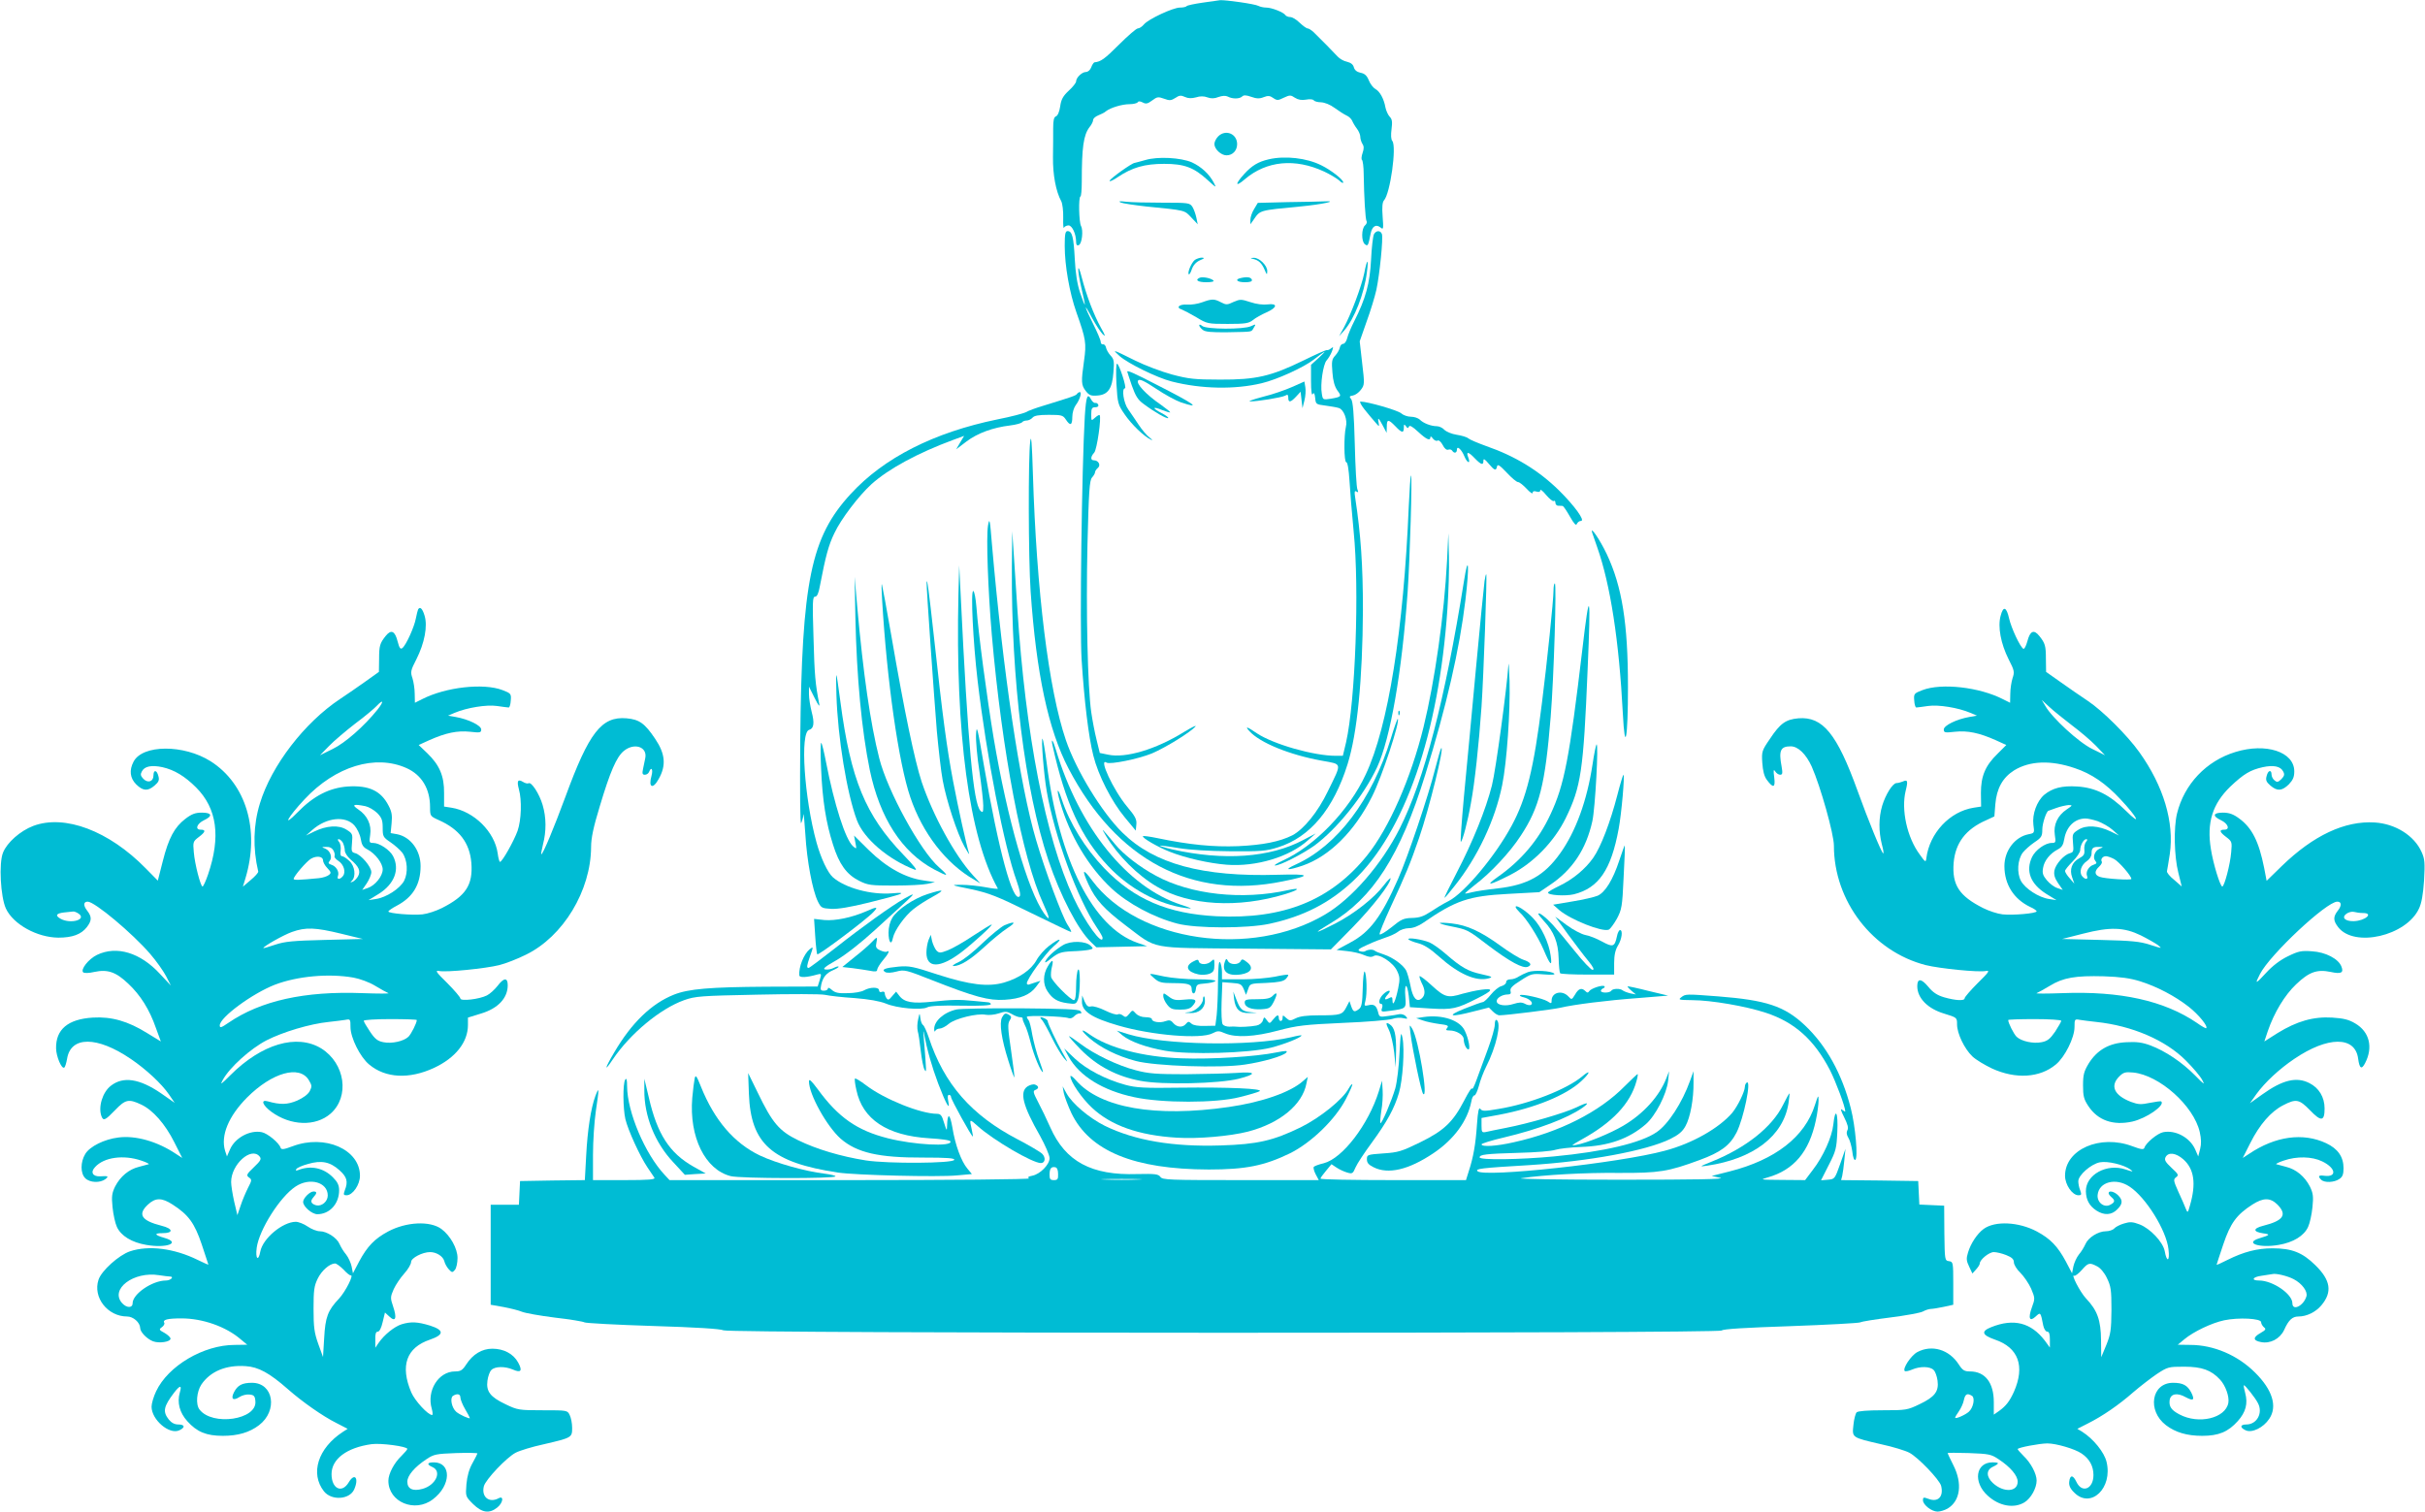 <?xml version="1.0" standalone="no"?>
<!DOCTYPE svg PUBLIC "-//W3C//DTD SVG 20010904//EN"
 "http://www.w3.org/TR/2001/REC-SVG-20010904/DTD/svg10.dtd">
<svg version="1.0" xmlns="http://www.w3.org/2000/svg"
 width="1280pt" height="798pt" viewBox="0 0 1280 798"
 preserveAspectRatio="xMidYMid meet">
<g transform="translate(0,798) scale(0.1,-0.1)"
fill="#00bcd4" stroke="none">
<path d="M6348 7966 c-42 -6 -80 -14 -84 -18 -4 -5 -20 -8 -36 -8 -36 0 -167
-61 -190 -89 -10 -12 -24 -21 -32 -21 -8 0 -53 -39 -100 -86 -76 -76 -96 -90
-129 -93 -4 -1 -12 -12 -17 -26 -5 -14 -17 -25 -28 -25 -21 0 -52 -30 -52 -50
0 -7 -17 -29 -39 -49 -30 -28 -40 -46 -45 -83 -4 -27 -13 -49 -22 -52 -11 -4
-15 -21 -15 -63 0 -32 0 -101 -1 -153 -1 -92 15 -180 44 -233 6 -12 11 -51 10
-87 -1 -36 1 -59 4 -52 3 6 14 12 24 12 19 0 40 -45 40 -86 0 -16 4 -22 14
-18 17 6 25 78 12 101 -11 20 -14 152 -3 156 4 1 7 36 7 77 0 182 9 247 41
289 11 13 19 30 19 38 0 7 12 18 27 24 15 6 34 15 41 22 23 18 84 37 124 37
20 0 40 5 43 10 4 7 13 6 27 -1 16 -9 26 -7 50 11 25 19 32 20 62 9 29 -11 38
-10 60 4 20 14 30 15 51 5 17 -8 35 -8 58 -2 21 7 42 7 60 0 19 -7 37 -7 59 2
20 7 37 8 49 2 24 -13 62 -13 76 1 8 8 21 7 47 -2 28 -10 44 -11 66 -2 23 9
33 8 50 -4 20 -14 26 -14 56 1 32 15 37 15 59 0 17 -11 36 -14 59 -10 20 4 37
2 41 -4 3 -5 21 -10 38 -10 19 -1 48 -12 72 -30 22 -16 50 -34 63 -40 12 -5
25 -18 29 -27 4 -10 15 -29 25 -42 10 -13 18 -32 18 -42 0 -11 5 -28 11 -38 9
-13 9 -26 1 -49 -6 -17 -7 -34 -3 -36 4 -3 9 -36 9 -73 2 -128 9 -240 15 -250
4 -6 0 -16 -8 -23 -19 -16 -20 -84 -1 -99 16 -13 18 -9 31 57 8 38 28 50 52
31 15 -13 16 -8 11 58 -4 50 -1 76 7 85 33 35 68 285 44 314 -7 8 -8 32 -4 62
5 38 3 53 -9 65 -9 9 -19 31 -23 49 -8 46 -30 86 -53 98 -11 6 -27 26 -35 46
-10 25 -22 36 -44 40 -19 4 -31 14 -35 29 -4 15 -16 24 -36 29 -17 3 -39 16
-50 28 -21 23 -88 91 -126 128 -12 11 -26 20 -32 20 -6 0 -25 14 -42 30 -17
17 -39 30 -50 30 -10 0 -22 5 -25 10 -9 15 -73 40 -101 40 -14 0 -32 4 -42 9
-17 10 -174 32 -202 30 -8 -1 -50 -7 -92 -13z"/>
<path d="M6430 7260 c-11 -11 -20 -29 -20 -40 0 -27 35 -60 64 -60 32 0 56 25
56 59 0 55 -61 80 -100 41z"/>
<path d="M6045 7135 c-27 -8 -53 -14 -56 -15 -15 -1 -127 -81 -132 -94 -3 -7
17 1 43 19 76 51 142 70 245 70 107 0 157 -19 231 -87 44 -40 46 -41 31 -13
-23 45 -66 85 -116 108 -58 25 -180 32 -246 12z"/>
<path d="M6697 7139 c-56 -13 -89 -33 -130 -78 -50 -55 -47 -71 4 -27 114 97
264 112 419 40 30 -14 65 -35 78 -46 12 -12 22 -17 22 -11 0 15 -64 65 -115
90 -77 39 -192 52 -278 32z"/>
<path d="M5915 6911 c12 -5 73 -14 135 -21 211 -21 201 -19 238 -58 l34 -36
-7 34 c-4 19 -13 45 -21 58 -14 21 -20 22 -158 22 -79 0 -165 2 -192 5 -34 4
-43 3 -29 -4z"/>
<path d="M6797 6913 l-158 -4 -19 -32 c-11 -17 -20 -43 -20 -57 l0 -24 17 24
c35 51 27 49 247 70 115 11 206 31 126 27 -19 -1 -106 -3 -193 -4z"/>
<path d="M5620 6682 c0 -104 25 -247 62 -352 50 -141 53 -162 40 -254 -16
-112 -15 -129 9 -160 18 -23 28 -27 62 -24 55 4 78 36 84 122 5 58 3 70 -15
89 -11 12 -22 31 -24 42 -2 11 -10 19 -16 17 -7 -1 -12 5 -12 13 0 9 -18 51
-40 95 -49 98 -52 119 -5 30 20 -36 45 -74 56 -85 16 -15 14 -7 -10 35 -37 67
-77 171 -101 265 -24 94 -25 42 -1 -60 11 -44 18 -81 17 -83 -2 -1 -13 27 -25
63 -15 45 -24 101 -28 178 -6 117 -14 147 -38 147 -12 0 -15 -16 -15 -78z"/>
<path d="M7252 6743 c-5 -10 -12 -70 -15 -133 -6 -125 -29 -208 -88 -324 -17
-33 -34 -74 -38 -91 -4 -16 -13 -30 -21 -30 -8 0 -16 -9 -18 -20 -2 -11 -13
-30 -24 -42 -18 -19 -20 -31 -15 -89 3 -45 12 -75 26 -95 24 -32 22 -34 -35
-44 -41 -6 -42 -6 -47 27 -9 48 7 154 25 175 9 10 22 31 28 47 9 25 9 27 -4
17 -7 -6 -18 -11 -22 -9 -5 1 -61 -24 -124 -55 -170 -83 -250 -102 -440 -101
-136 0 -167 4 -254 27 -55 15 -143 48 -195 74 -121 60 -123 61 -81 23 46 -40
199 -115 275 -134 157 -40 334 -43 475 -9 80 19 221 83 275 125 63 49 74 54
28 11 l-43 -39 0 -84 c0 -55 4 -80 9 -71 7 11 10 5 13 -20 3 -33 5 -34 53 -40
28 -4 60 -9 72 -13 26 -8 47 -63 37 -100 -11 -46 -10 -186 2 -186 7 0 13 -37
17 -97 3 -54 13 -174 22 -268 31 -305 9 -897 -40 -1114 l-17 -71 -37 0 c-117
0 -330 61 -417 119 -52 36 -65 39 -39 11 55 -61 211 -125 383 -156 109 -20
106 -7 31 -161 -53 -110 -127 -201 -188 -233 -66 -33 -154 -51 -286 -57 -131
-5 -256 7 -429 43 -38 8 -71 12 -73 10 -8 -8 79 -58 140 -82 85 -34 211 -62
302 -69 155 -12 332 41 430 130 l40 35 -65 -34 c-176 -94 -421 -111 -693 -50
-38 9 -67 18 -65 20 2 1 46 -4 98 -13 60 -10 162 -16 275 -17 161 -1 188 1
251 21 169 53 293 202 367 439 51 163 79 444 81 814 0 236 -11 398 -41 594 -5
31 -3 37 7 31 10 -6 11 -4 5 11 -5 10 -11 118 -14 240 -4 160 -10 225 -19 237
-11 13 -10 16 9 19 12 2 31 15 42 30 20 26 20 32 7 141 l-13 115 36 103 c21
57 44 133 52 169 17 79 37 274 29 295 -8 20 -31 19 -42 -2z"/>
<path d="M6307 6608 c-18 -14 -41 -68 -32 -76 3 -3 10 9 16 27 8 22 23 38 43
47 24 10 26 13 10 14 -11 0 -28 -6 -37 -12z"/>
<path d="M6615 6613 c29 -7 45 -22 60 -57 12 -28 13 -29 14 -8 1 30 -42 72
-71 71 -20 -1 -21 -2 -3 -6z"/>
<path d="M7201 6538 c-14 -68 -69 -216 -108 -288 l-25 -45 27 30 c54 62 106
194 120 308 10 76 1 73 -14 -5z"/>
<path d="M6333 6514 c-28 -12 -10 -24 34 -24 29 0 43 4 38 9 -13 13 -57 21
-72 15z"/>
<path d="M6553 6513 c-38 -7 -26 -23 18 -23 28 0 39 4 37 13 -5 13 -22 17 -55
10z"/>
<path d="M6345 6384 c-22 -8 -58 -14 -79 -12 -42 3 -61 -16 -28 -26 10 -4 45
-22 77 -41 56 -34 60 -35 165 -35 93 0 111 3 133 20 14 12 47 30 72 41 57 25
61 49 6 42 -23 -3 -59 1 -91 12 -49 16 -54 16 -89 1 -33 -16 -39 -16 -66 -2
-36 19 -48 19 -100 0z"/>
<path d="M6330 6263 c0 -6 8 -16 18 -24 13 -11 44 -14 132 -13 139 3 123 0
138 24 12 20 12 20 -15 8 -38 -18 -235 -17 -257 1 -9 8 -16 9 -16 4z"/>
<path d="M5893 5953 c6 -102 8 -109 43 -160 37 -54 101 -116 139 -134 11 -6 8
-1 -7 11 -15 11 -41 42 -58 68 -17 26 -42 62 -55 81 -24 33 -36 111 -17 111
11 0 -31 130 -42 130 -5 0 -6 -46 -3 -107z"/>
<path d="M5950 6018 c0 -2 11 -34 24 -73 20 -56 32 -76 63 -98 56 -42 123 -80
129 -74 3 3 -13 15 -36 27 -51 26 -47 37 5 15 21 -8 40 -14 42 -12 1 2 -21 20
-49 40 -78 53 -135 114 -120 129 8 8 31 -2 94 -44 46 -31 105 -63 131 -72 113
-38 75 -10 -132 95 -120 62 -151 75 -151 67z"/>
<path d="M6820 5937 c-36 -16 -105 -40 -155 -52 -49 -13 -80 -24 -67 -24 36
-1 165 20 185 30 13 8 17 6 17 -11 0 -27 12 -25 41 6 l24 26 5 -44 5 -43 10
40 c6 22 8 54 5 71 l-5 30 -65 -29z"/>
<path d="M5685 5901 c-5 -9 -22 -15 -175 -62 -41 -12 -84 -28 -95 -35 -11 -6
-78 -24 -150 -38 -336 -69 -600 -203 -775 -394 -210 -228 -258 -460 -266
-1297 -2 -288 -1 -453 5 -440 5 11 11 31 12 45 1 14 5 -33 10 -105 8 -138 37
-294 66 -354 17 -34 21 -36 70 -39 35 -2 101 9 198 33 182 45 213 57 124 49
-111 -9 -248 28 -313 85 -27 24 -63 100 -86 183 -65 235 -88 582 -39 595 25 7
29 36 13 96 -7 28 -14 70 -14 92 l0 40 30 -60 c20 -40 28 -50 24 -30 -20 101
-25 152 -30 348 -6 190 -5 217 8 217 11 0 19 18 26 58 30 156 45 213 76 277
35 75 129 198 196 259 90 81 245 165 432 234 l57 21 -21 -35 -21 -36 54 41
c58 44 139 74 231 85 32 4 60 12 63 17 4 5 14 9 24 9 10 0 24 7 31 15 9 11 33
15 86 15 67 0 75 -2 90 -25 23 -35 34 -31 34 14 0 22 8 48 18 62 21 27 34 69
22 69 -5 0 -11 -4 -15 -9z"/>
<path d="M5726 5783 c-16 -276 -27 -1116 -17 -1284 14 -219 37 -410 62 -508
26 -104 96 -242 166 -326 l58 -70 3 32 c3 27 -6 44 -49 95 -72 86 -153 260
-108 232 19 -11 166 19 238 48 73 31 206 113 231 143 7 9 -20 -5 -60 -29 -148
-92 -309 -140 -401 -120 l-44 9 -17 70 c-10 39 -22 104 -28 145 -19 131 -28
534 -20 883 7 287 11 341 24 356 9 10 16 22 16 28 0 6 7 16 15 23 17 14 3 40
-21 40 -19 0 -18 19 2 41 14 16 39 187 28 198 -2 2 -13 -4 -24 -14 -20 -18
-20 -18 -20 18 0 31 4 37 21 37 12 0 19 5 16 13 -2 6 -9 11 -15 10 -6 -2 -16
6 -22 17 -20 38 -27 20 -34 -87z"/>
<path d="M7202 5819 c18 -22 43 -53 56 -67 22 -26 23 -26 19 -4 -7 32 0 27 22
-15 l20 -38 1 33 c0 40 8 40 45 2 34 -36 45 -38 45 -7 0 18 2 19 11 7 8 -12
12 -12 16 -2 3 9 19 0 49 -28 44 -41 64 -49 64 -28 0 6 6 4 13 -7 8 -10 19
-15 25 -11 6 4 18 -6 27 -23 9 -19 21 -28 29 -25 8 3 17 1 21 -5 10 -16 25
-13 25 5 0 24 25 1 40 -36 15 -36 34 -41 20 -5 -13 33 0 32 35 -5 33 -34 45
-38 45 -12 0 13 7 9 28 -16 31 -37 39 -39 44 -14 3 13 14 6 51 -33 25 -27 52
-50 60 -50 7 0 27 -16 45 -35 17 -19 32 -29 32 -22 0 9 7 11 20 7 13 -4 20 -2
20 7 0 7 14 -4 31 -25 17 -20 35 -35 40 -32 5 4 9 -1 9 -9 0 -9 7 -16 15 -16
8 0 18 0 23 -1 4 0 21 -25 38 -55 22 -39 33 -51 37 -40 4 9 13 16 22 16 24 0
-35 81 -116 161 -107 105 -231 181 -384 234 -44 16 -87 34 -95 41 -8 7 -36 15
-62 19 -26 4 -54 16 -64 26 -9 10 -27 19 -40 19 -30 0 -72 16 -90 35 -9 8 -29
15 -47 15 -17 0 -40 8 -51 18 -18 16 -177 62 -215 62 -6 0 3 -18 21 -41z"/>
<path d="M5438 5650 c-11 -82 -10 -616 2 -792 30 -434 93 -730 200 -935 253
-484 650 -694 1130 -596 156 31 150 40 -25 35 -398 -12 -653 57 -821 223 -108
106 -244 329 -298 488 -91 267 -155 787 -174 1407 -5 164 -9 210 -14 170z"/>
<path d="M7436 5308 c-27 -652 -109 -1166 -227 -1416 -89 -192 -270 -379 -440
-456 -30 -14 -47 -25 -39 -25 25 -1 139 57 205 103 120 87 263 264 334 416 70
151 131 502 161 925 12 176 25 615 18 615 -3 0 -8 -73 -12 -162z"/>
<path d="M5215 5205 c-10 -61 0 -339 20 -575 54 -620 161 -1181 271 -1419 37
-80 39 -100 5 -53 -86 121 -194 498 -266 925 -36 217 -81 554 -91 692 -4 47
-11 85 -17 85 -14 0 -1 -267 23 -472 47 -400 140 -877 207 -1061 16 -46 21
-73 15 -79 -36 -36 -111 242 -189 694 -33 196 -38 216 -41 162 -2 -34 6 -123
18 -198 11 -76 20 -157 20 -179 0 -36 -2 -39 -15 -27 -37 38 -66 348 -104
1135 l-8 160 -4 -150 c-17 -739 56 -1283 208 -1556 2 -3 -27 0 -64 7 -37 7
-95 13 -128 13 -59 0 -59 -1 50 -23 96 -21 136 -36 316 -125 113 -55 208 -101
212 -101 4 0 -4 17 -18 38 -28 43 -120 289 -166 447 -86 289 -175 892 -233
1560 -11 135 -13 145 -21 100z"/>
<path d="M8405 5165 c4 -11 16 -45 26 -75 69 -196 115 -492 135 -878 11 -216
27 -134 27 142 0 335 -31 529 -112 701 -36 76 -92 158 -76 110z"/>
<path d="M5341 4989 c-4 -596 68 -1178 193 -1551 63 -187 156 -366 224 -431
l29 -28 134 3 134 3 -52 18 c-234 82 -412 434 -478 947 -9 69 -19 127 -22 130
-9 8 7 -193 22 -277 41 -238 163 -569 264 -719 17 -25 31 -49 31 -55 0 -46
-94 84 -154 213 -147 316 -253 860 -296 1523 -6 94 -15 224 -19 290 l-8 120
-2 -186z"/>
<path d="M7638 5020 c-15 -286 -64 -632 -124 -878 -66 -269 -182 -534 -298
-678 -191 -237 -440 -338 -795 -321 -256 13 -434 89 -592 253 -102 107 -183
238 -224 362 -23 71 -31 60 -9 -14 51 -176 149 -340 271 -454 86 -80 224 -154
348 -186 100 -26 367 -26 485 -1 180 39 317 109 442 226 272 255 453 778 498
1436 6 88 10 214 8 280 l-3 120 -7 -145z"/>
<path d="M7727 4910 c-100 -624 -209 -1047 -340 -1306 -95 -188 -251 -368
-393 -452 -390 -231 -985 -145 -1228 178 -51 69 -58 62 -20 -20 37 -80 83
-130 195 -215 173 -130 114 -118 634 -123 l450 -4 117 119 c103 106 198 228
198 256 0 5 -16 -11 -36 -37 -52 -68 -155 -149 -255 -201 -111 -57 -125 -58
-29 -1 227 134 371 359 503 786 112 362 181 662 212 922 22 185 16 252 -8 98z"/>
<path d="M7836 4913 c-3 -21 -24 -231 -46 -468 -22 -236 -50 -539 -63 -672
-12 -133 -20 -240 -16 -237 9 5 36 106 53 204 20 106 42 308 56 510 11 163 30
693 25 698 -2 2 -6 -14 -9 -35z"/>
<path d="M4515 4720 c7 -317 33 -594 76 -805 53 -253 169 -434 340 -525 76
-40 81 -38 26 11 -99 86 -273 405 -316 576 -47 184 -85 451 -116 798 l-14 160
4 -215z"/>
<path d="M4891 4905 c-2 -20 40 -614 54 -785 9 -96 22 -213 31 -260 20 -108
76 -279 115 -350 17 -30 27 -46 24 -35 -15 48 -56 233 -84 380 -33 175 -55
336 -101 760 -28 254 -37 320 -39 290z"/>
<path d="M4656 4815 c25 -427 87 -862 149 -1044 64 -189 188 -350 337 -435
l33 -20 -41 45 c-95 105 -209 313 -269 491 -37 113 -91 370 -160 771 -25 144
-48 267 -50 272 -3 6 -2 -30 1 -80z"/>
<path d="M8200 4862 c0 -49 -34 -379 -61 -592 -43 -348 -82 -505 -160 -649
-86 -160 -250 -356 -333 -398 -28 -14 -71 -40 -96 -57 -35 -23 -57 -31 -96
-32 -45 -1 -58 -7 -109 -49 -33 -26 -61 -43 -63 -37 -2 6 24 69 57 141 82 177
103 227 151 366 54 156 137 494 117 475 -3 -3 -17 -52 -32 -110 -36 -143 -144
-464 -195 -579 -88 -200 -149 -282 -253 -337 l-72 -39 55 -6 c30 -3 71 -12 90
-21 25 -11 40 -12 51 -5 25 16 102 -33 123 -78 15 -31 16 -44 6 -93 -14 -67
-29 -100 -30 -64 0 20 -3 21 -20 12 -24 -13 -26 -3 -3 22 22 25 -2 23 -27 -2
-21 -21 -27 -50 -9 -50 6 0 8 -9 4 -21 -7 -21 -5 -22 44 -15 83 11 84 12 79
73 -6 74 9 78 18 5 l6 -59 108 -7 c117 -7 138 -2 247 53 84 42 90 55 22 46
-30 -4 -74 -14 -99 -21 -78 -24 -94 -19 -161 42 -33 31 -63 53 -66 51 -2 -3 3
-19 11 -36 20 -38 20 -65 0 -82 -26 -22 -47 2 -59 67 -6 32 -17 69 -23 81 -17
30 -69 68 -117 84 -22 7 -45 16 -50 21 -11 7 -34 6 -50 -4 -5 -3 -18 -3 -28 1
-14 5 -5 13 40 33 32 15 76 32 98 39 22 7 51 20 64 30 13 11 39 19 58 19 22 0
50 11 76 29 171 118 240 141 447 152 l165 9 53 36 c121 80 194 190 227 339 15
67 34 416 22 405 -3 -3 -13 -50 -21 -105 -29 -191 -88 -354 -171 -470 -84
-118 -172 -167 -330 -185 -55 -6 -115 -15 -134 -20 -19 -5 -36 -8 -38 -7 -1 2
21 21 49 43 86 65 188 174 245 262 99 150 129 270 158 627 17 209 32 705 22
705 -4 0 -7 -17 -7 -38z"/>
<path d="M8352 4550 c-68 -573 -95 -714 -168 -869 -63 -136 -155 -244 -279
-331 -71 -50 -43 -45 70 13 119 62 227 172 289 297 81 166 94 249 116 785 18
413 11 440 -28 105z"/>
<path d="M2207 4763 c-2 -5 -8 -26 -12 -48 -8 -44 -51 -140 -71 -156 -10 -8
-16 -1 -25 34 -14 56 -34 66 -63 30 -31 -39 -35 -51 -35 -124 l-1 -66 -77 -55
c-43 -30 -100 -70 -128 -88 -188 -125 -362 -351 -423 -551 -35 -113 -38 -236
-9 -360 1 -6 -17 -26 -40 -45 l-41 -35 14 46 c76 253 3 497 -184 616 -142 90
-360 89 -407 -2 -24 -45 -19 -87 14 -120 36 -35 61 -37 97 -6 22 19 26 29 20
50 -8 33 -26 35 -26 3 0 -32 -29 -42 -53 -18 -15 16 -17 24 -8 40 14 27 51 34
108 22 63 -14 119 -48 178 -107 111 -111 131 -261 63 -460 -12 -35 -25 -63
-29 -63 -10 0 -41 118 -46 181 -5 54 -4 57 26 80 36 27 39 39 10 39 -31 0 -20
32 18 50 47 22 42 40 -11 40 -35 0 -54 -7 -88 -33 -57 -44 -88 -101 -119 -224
l-26 -102 -64 65 c-194 198 -427 286 -593 224 -69 -26 -139 -88 -160 -141 -23
-56 -13 -234 15 -295 39 -84 165 -153 277 -154 74 0 120 17 150 55 27 35 28
55 1 89 -20 26 -19 46 4 46 37 0 237 -168 329 -275 33 -38 71 -92 85 -119 l25
-49 -57 61 c-104 113 -229 151 -333 101 -45 -22 -88 -77 -73 -92 5 -5 30 -5
59 2 70 15 114 0 179 -62 64 -60 112 -136 146 -234 l26 -71 -72 44 c-101 63
-188 88 -287 82 -131 -8 -196 -62 -194 -163 1 -43 29 -109 43 -101 5 3 11 24
15 46 19 121 158 121 336 0 80 -54 163 -131 202 -188 l30 -44 -73 51 c-113 77
-199 90 -264 39 -44 -34 -68 -113 -49 -162 10 -25 20 -20 72 34 54 56 71 60
137 29 62 -29 127 -103 175 -199 l42 -83 -34 22 c-97 65 -212 98 -303 86 -74
-9 -151 -47 -175 -87 -26 -43 -26 -102 0 -128 24 -24 78 -26 106 -5 20 15 15
18 -27 15 -40 -2 -53 22 -27 49 47 52 150 66 244 34 27 -9 44 -18 39 -19 -6
-2 -29 -8 -52 -14 -53 -13 -98 -51 -125 -103 -17 -35 -20 -52 -14 -110 4 -39
14 -85 23 -104 22 -48 79 -82 155 -95 108 -19 186 11 96 37 -53 15 -57 25 -10
25 59 0 56 24 -5 39 -107 27 -128 60 -72 112 40 37 73 37 130 0 84 -54 116
-98 154 -211 19 -57 35 -105 35 -106 0 -2 -26 10 -57 25 -124 61 -259 78 -357
45 -59 -20 -151 -103 -166 -150 -31 -93 48 -194 151 -194 32 0 68 -31 69 -61
0 -21 36 -58 68 -70 32 -12 92 -3 92 14 0 7 -14 20 -31 30 -30 16 -31 19 -14
31 10 7 15 18 12 23 -10 16 17 23 91 23 111 0 234 -43 312 -110 l35 -29 -66
-1 c-165 0 -352 -111 -415 -245 -13 -27 -24 -64 -24 -81 0 -69 93 -149 146
-125 33 15 30 31 -5 31 -20 0 -36 9 -50 26 -33 42 -28 68 28 142 32 41 42 41
30 0 -15 -52 -1 -106 40 -151 50 -56 100 -77 187 -77 80 0 141 18 191 56 101
77 77 224 -37 224 -52 0 -76 -13 -95 -50 -18 -35 -5 -47 29 -25 14 9 37 15 53
13 23 -2 29 -8 31 -35 10 -98 -227 -133 -295 -44 -21 27 -15 94 10 132 47 69
129 104 233 97 68 -4 126 -36 224 -122 75 -66 183 -142 255 -178 l60 -31 -25
-16 c-132 -86 -174 -220 -100 -314 40 -50 134 -44 159 9 27 60 4 92 -28 39
-36 -61 -91 -35 -91 43 0 80 81 140 211 158 48 7 189 -12 189 -25 0 -4 -14
-20 -31 -37 -38 -36 -69 -94 -69 -131 0 -113 140 -171 235 -98 97 73 99 195 5
195 -36 0 -39 -11 -7 -25 51 -23 17 -96 -53 -115 -51 -14 -80 0 -80 38 0 32
38 77 100 118 40 27 52 29 157 33 62 2 113 1 113 -2 0 -2 -12 -26 -26 -51 -18
-32 -28 -68 -32 -111 -5 -65 -5 -65 35 -105 47 -46 85 -52 127 -19 32 25 37
66 7 49 -50 -26 -91 8 -77 64 9 35 121 153 168 177 21 11 86 31 146 44 151 35
152 36 152 87 0 24 -6 54 -13 68 -12 25 -14 25 -142 25 -125 0 -133 1 -197 32
-80 38 -103 67 -95 125 3 22 12 48 21 56 19 19 71 20 113 2 43 -19 52 -7 28
37 -25 46 -76 73 -136 73 -55 0 -103 -29 -138 -83 -20 -31 -30 -37 -59 -37
-88 0 -151 -102 -123 -197 5 -18 6 -33 2 -33 -22 0 -91 75 -110 119 -60 141
-26 237 99 279 75 26 75 50 0 74 -66 20 -100 22 -150 7 -38 -12 -92 -55 -122
-99 l-17 -25 0 43 c-1 30 3 42 13 42 9 0 19 20 26 51 l12 50 24 -22 c32 -30
40 -8 19 54 -15 44 -15 50 3 91 11 24 36 61 56 83 20 22 36 50 36 61 0 21 60
52 100 52 34 0 68 -22 75 -47 3 -14 14 -33 24 -44 17 -18 19 -18 32 -3 8 9 14
38 14 63 0 50 -38 118 -85 153 -60 44 -185 38 -281 -13 -71 -38 -110 -78 -153
-158 l-33 -63 -7 36 c-4 19 -17 48 -29 63 -13 15 -28 40 -35 56 -14 33 -67 67
-104 67 -15 0 -44 11 -64 25 -20 14 -49 25 -63 25 -70 -1 -174 -88 -187 -157
-10 -55 -27 -39 -19 20 13 95 123 269 205 323 75 50 170 23 170 -47 0 -32 -32
-59 -61 -52 -28 8 -33 22 -15 42 20 22 20 31 1 31 -20 0 -55 -36 -55 -55 0
-25 47 -65 75 -65 65 0 115 55 115 126 0 27 -8 44 -33 69 -50 50 -117 64 -183
38 -12 -4 -15 -3 -10 5 4 7 31 19 61 27 71 21 117 12 167 -33 40 -36 46 -60
28 -106 -8 -22 -7 -26 9 -26 33 0 71 56 71 103 0 139 -185 220 -355 156 -48
-18 -60 -19 -64 -8 -8 26 -69 76 -99 82 -63 13 -142 -30 -168 -91 l-16 -37
-10 30 c-24 80 18 182 116 281 132 132 277 173 326 92 17 -28 17 -34 5 -58 -9
-17 -33 -35 -66 -50 -52 -22 -89 -23 -156 -4 -39 11 -27 -21 19 -55 102 -75
234 -79 313 -10 102 90 77 265 -49 344 -129 79 -315 24 -480 -141 -50 -50 -56
-54 -40 -25 36 66 146 165 231 209 86 44 229 87 328 97 33 3 72 9 88 11 26 5
27 4 27 -38 0 -56 51 -159 99 -198 86 -72 211 -78 341 -18 114 53 180 136 180
227 l0 39 68 21 c91 27 142 82 142 150 0 42 -21 40 -54 -4 -15 -19 -40 -42
-56 -50 -39 -20 -140 -32 -140 -16 0 6 -31 43 -69 81 -60 59 -66 68 -43 64 38
-8 245 13 317 31 33 8 97 33 141 55 197 96 343 338 344 569 0 46 12 104 46
215 55 184 88 259 126 291 55 46 126 23 114 -37 -3 -15 -9 -41 -12 -58 -5 -24
-3 -30 10 -30 9 0 19 7 22 15 12 30 22 14 13 -20 -18 -63 7 -74 38 -17 40 71
35 132 -19 212 -55 82 -84 102 -151 108 -132 11 -198 -75 -322 -413 -61 -165
-119 -305 -128 -305 -2 0 2 23 9 52 18 69 18 142 -2 209 -17 58 -59 123 -74
114 -5 -3 -18 0 -29 7 -28 17 -34 6 -22 -39 16 -57 13 -161 -7 -219 -19 -53
-81 -164 -93 -164 -3 0 -9 20 -12 45 -16 114 -125 222 -244 241 l-39 6 0 71
c1 90 -24 148 -88 210 l-46 44 57 26 c86 38 146 51 214 44 53 -6 59 -5 59 12
0 21 -67 54 -135 66 l-40 7 35 15 c64 27 168 44 223 36 29 -4 56 -8 62 -8 5 0
10 17 11 37 3 35 1 38 -44 55 -100 38 -299 16 -424 -48 l-38 -19 -1 47 c0 27
-6 64 -12 83 -11 32 -10 40 21 100 43 85 60 175 43 230 -11 37 -24 50 -34 33z
m-215 -530 c-70 -87 -170 -175 -236 -207 l-67 -33 48 49 c26 27 89 80 138 118
50 37 101 80 114 94 36 38 38 23 3 -21z m154 -308 c80 -36 124 -109 124 -206
0 -47 1 -48 45 -68 109 -48 164 -120 173 -226 9 -117 -29 -175 -156 -239 -30
-15 -75 -30 -102 -33 -53 -6 -180 5 -180 15 0 4 20 18 45 31 85 45 125 112
125 209 0 83 -53 154 -124 168 l-34 6 5 52 c4 41 1 61 -16 93 -40 78 -103 108
-215 101 -97 -7 -180 -49 -265 -136 -85 -87 -53 -27 37 69 163 174 373 238
538 164z m-217 -201 c18 -4 45 -20 62 -36 24 -25 29 -38 29 -78 0 -46 2 -50
42 -77 22 -15 50 -40 61 -54 28 -38 32 -106 10 -149 -22 -41 -94 -88 -149 -96
l-39 -6 54 33 c83 52 112 129 76 199 -17 33 -72 70 -105 70 -21 0 -22 3 -16
43 8 53 -15 102 -63 134 -37 25 -26 30 38 17z m-58 -102 c14 -16 29 -47 33
-70 5 -32 13 -45 35 -56 42 -22 81 -73 81 -106 0 -35 -40 -85 -79 -98 l-29
-10 24 35 c13 20 24 46 24 59 0 28 -54 92 -85 100 -20 5 -21 10 -17 54 4 47 3
50 -29 70 -41 26 -105 22 -171 -10 l-43 -21 34 30 c75 66 175 76 222 23z m-61
-91 c5 -11 10 -29 10 -41 0 -12 14 -33 30 -47 44 -37 55 -61 40 -89 -7 -12
-20 -26 -29 -29 -13 -5 -14 -4 -3 6 22 23 15 78 -14 104 -15 14 -32 25 -39 25
-7 0 -10 11 -7 30 2 17 -1 37 -8 45 -8 10 -9 15 -2 15 6 0 16 -9 22 -19z m-50
-41 c6 -11 9 -24 6 -29 -3 -5 5 -16 19 -25 30 -19 42 -60 25 -81 -16 -20 -34
-19 -26 1 8 21 -9 51 -35 59 -16 5 -18 10 -9 20 16 19 3 54 -23 65 -21 8 -20
9 5 9 18 1 31 -6 38 -19z m-55 -52 c0 -9 10 -28 23 -41 20 -21 21 -26 8 -36
-8 -7 -32 -15 -53 -17 -103 -10 -133 -11 -133 -4 0 14 68 93 92 107 30 17 63
12 63 -9z m-1289 -282 c42 -31 -42 -55 -95 -27 -31 17 -26 29 17 34 20 2 42 4
48 5 5 1 19 -4 30 -12z m1384 -105 l115 -28 -200 -5 c-166 -4 -211 -8 -262
-25 -35 -12 -63 -20 -63 -18 0 9 106 69 151 85 73 26 123 24 259 -9z m66 -232
c33 -6 83 -24 114 -43 30 -18 62 -36 70 -39 8 -3 -52 -3 -135 0 -308 12 -539
-40 -710 -157 -38 -26 -45 -28 -45 -13 0 42 173 169 292 215 119 45 284 60
414 37z m334 -224 c0 -15 -29 -73 -44 -88 -25 -24 -88 -38 -132 -29 -31 6 -45
17 -71 56 -18 27 -33 52 -33 57 0 5 63 9 140 9 77 0 140 -2 140 -5z m-830
-720 c11 -13 7 -22 -30 -57 -39 -37 -41 -43 -26 -54 16 -11 16 -15 -5 -55 -12
-24 -30 -66 -39 -94 l-17 -50 -17 72 c-9 40 -16 86 -16 103 0 93 106 188 150
135z m443 -597 c16 -18 34 -32 38 -31 19 6 -27 -85 -61 -122 -60 -63 -73 -98
-79 -210 l-6 -99 -25 69 c-21 59 -25 88 -25 185 0 99 3 121 22 160 21 43 63
79 91 80 8 0 28 -15 45 -32z m-915 -37 c23 -1 2 -21 -22 -21 -72 0 -176 -71
-176 -120 0 -26 -31 -26 -55 0 -67 74 60 170 195 148 25 -4 51 -7 58 -7z
m1532 -638 c0 -10 11 -38 25 -62 14 -23 25 -45 25 -47 0 -7 -55 18 -72 33 -24
21 -34 73 -17 84 22 14 39 10 39 -8z"/>
<path d="M10560 4729 c-16 -58 1 -147 42 -229 31 -60 32 -68 21 -100 -6 -19
-12 -56 -12 -83 l-1 -47 -38 19 c-125 64 -324 86 -424 48 -45 -17 -47 -20 -44
-55 1 -20 6 -37 11 -37 6 0 33 4 62 8 55 8 159 -9 223 -36 l35 -15 -40 -7
c-68 -12 -135 -45 -135 -66 0 -17 6 -18 59 -12 68 7 128 -6 214 -44 l57 -26
-46 -46 c-65 -63 -88 -118 -88 -207 l1 -72 -39 -6 c-127 -20 -233 -134 -250
-266 -3 -24 -5 -23 -35 19 -67 90 -99 237 -74 337 13 52 10 60 -16 48 -10 -4
-25 -8 -33 -8 -20 -1 -57 -60 -75 -119 -19 -63 -19 -137 -2 -204 8 -29 11 -50
7 -48 -10 6 -79 175 -135 330 -109 302 -184 393 -312 383 -67 -6 -96 -26 -151
-109 -42 -61 -44 -67 -40 -126 3 -43 10 -71 24 -90 34 -46 46 -42 39 13 -5 38
-4 45 5 32 6 -10 18 -18 26 -18 13 0 14 8 8 43 -16 85 -6 107 48 107 39 0 81
-41 111 -107 46 -104 117 -356 117 -417 0 -293 204 -559 485 -631 72 -18 279
-39 317 -31 23 4 17 -5 -43 -64 -38 -38 -69 -74 -69 -80 0 -15 -48 -12 -108 5
-37 11 -60 26 -85 57 -36 43 -57 44 -57 2 0 -63 55 -119 142 -145 68 -21 68
-21 68 -57 0 -48 39 -129 81 -169 19 -18 66 -46 104 -64 125 -57 252 -49 336
21 48 39 99 142 99 198 0 42 1 43 28 38 15 -2 54 -8 87 -11 189 -20 366 -96
473 -204 37 -37 76 -83 86 -102 16 -29 10 -25 -38 24 -69 70 -156 128 -235
158 -43 16 -73 20 -127 17 -90 -4 -154 -40 -199 -112 -25 -42 -30 -59 -30
-116 0 -56 4 -73 28 -109 50 -76 131 -104 232 -82 75 17 174 86 153 106 -2 3
-29 -1 -60 -7 -47 -10 -62 -9 -100 5 -88 34 -112 84 -62 134 22 22 32 25 74
21 138 -14 319 -175 351 -314 8 -36 9 -63 2 -90 l-10 -39 -16 37 c-28 63 -104
104 -169 91 -30 -6 -91 -56 -99 -82 -4 -11 -16 -10 -64 8 -170 64 -355 -17
-355 -156 0 -47 38 -103 71 -103 16 0 17 4 9 26 -6 14 -10 36 -10 48 0 32 67
91 114 100 41 8 127 -13 161 -38 18 -13 14 -13 -25 0 -99 34 -211 -27 -210
-115 1 -45 18 -77 56 -102 40 -26 80 -24 109 6 30 29 31 49 5 75 -20 20 -50
27 -50 11 0 -5 7 -14 15 -21 20 -17 19 -27 -6 -40 -32 -18 -71 12 -67 52 7 69
96 92 168 44 86 -56 195 -231 206 -331 8 -65 -9 -72 -20 -9 -10 48 -76 118
-132 140 -37 14 -51 15 -83 5 -21 -6 -44 -18 -51 -26 -7 -8 -27 -15 -44 -15
-41 0 -93 -33 -108 -67 -7 -16 -22 -41 -35 -56 -12 -15 -25 -44 -29 -63 l-7
-36 -33 63 c-43 80 -82 120 -153 158 -96 51 -221 57 -281 13 -34 -25 -68 -77
-82 -124 -10 -32 -9 -44 6 -75 l17 -36 19 21 c11 12 20 26 20 32 0 20 49 60
74 60 14 0 44 -7 66 -16 30 -12 40 -22 40 -38 0 -12 15 -37 34 -55 19 -19 45
-57 57 -84 21 -50 21 -53 4 -99 -21 -58 -12 -78 20 -48 26 24 26 24 40 -48 4
-18 13 -32 21 -32 10 0 14 -12 14 -42 l0 -42 -27 37 c-73 95 -164 118 -282 71
-56 -22 -50 -42 19 -66 124 -42 160 -140 100 -276 -23 -50 -41 -74 -80 -102
l-26 -18 0 66 c0 103 -46 162 -126 162 -29 0 -39 6 -59 37 -51 79 -142 106
-219 65 -33 -18 -79 -87 -66 -100 4 -3 21 0 39 8 42 18 94 17 113 -2 9 -8 18
-34 21 -56 8 -58 -15 -87 -95 -125 -64 -31 -72 -32 -194 -32 -80 0 -131 -4
-138 -11 -6 -6 -14 -36 -17 -67 -7 -67 -11 -65 149 -102 60 -13 125 -33 146
-44 46 -24 159 -142 168 -175 14 -57 -16 -88 -66 -69 -27 10 -30 9 -30 -7 0
-24 46 -60 77 -60 14 0 37 7 53 16 67 40 80 132 30 230 -16 32 -30 61 -30 63
0 2 51 2 113 0 105 -4 117 -6 157 -33 62 -41 100 -86 100 -118 0 -55 -75 -59
-131 -7 -35 33 -36 68 -1 85 37 18 37 24 -1 24 -89 0 -104 -105 -25 -176 60
-55 138 -69 194 -35 34 21 64 75 64 115 0 36 -31 94 -69 130 -17 17 -31 33
-31 36 0 8 116 30 157 30 46 0 145 -29 180 -53 42 -28 63 -67 63 -114 0 -74
-61 -98 -90 -36 -18 38 -34 38 -38 0 -2 -19 5 -36 27 -57 87 -87 204 24 170
163 -12 50 -69 121 -129 159 l-25 15 55 28 c78 39 165 99 240 165 36 31 92 74
124 96 58 38 62 39 145 39 93 0 143 -18 189 -68 29 -31 50 -90 44 -123 -15
-81 -156 -115 -258 -61 -42 22 -56 41 -52 74 4 35 39 43 85 17 41 -22 49 -15
29 25 -20 38 -44 51 -96 51 -114 0 -138 -147 -37 -224 50 -38 111 -56 191 -56
87 0 137 21 188 78 42 47 54 92 39 148 -6 21 -9 39 -7 41 4 4 60 -66 74 -94
28 -52 -5 -113 -61 -113 -34 0 -35 -17 -3 -31 33 -15 93 14 124 61 44 65 17
153 -75 244 -92 92 -219 146 -342 146 l-66 1 35 29 c48 40 144 86 210 100 76
16 195 10 195 -10 0 -8 7 -20 15 -27 12 -9 10 -14 -18 -30 -41 -23 -41 -40 2
-48 49 -10 100 17 122 63 24 54 44 72 76 72 43 0 91 23 121 59 59 70 49 133
-32 212 -68 67 -124 89 -226 89 -81 0 -153 -19 -237 -61 -32 -16 -58 -28 -58
-26 0 2 16 50 35 107 38 113 70 157 154 211 58 37 94 37 132 0 53 -54 32 -85
-75 -112 -55 -14 -55 -32 0 -40 39 -5 37 -9 -20 -26 -82 -25 -1 -53 102 -35
76 13 133 47 155 95 9 19 19 65 23 104 6 58 3 75 -14 110 -27 52 -72 90 -125
103 -23 6 -46 12 -52 14 -5 1 12 10 39 19 69 24 150 22 203 -4 73 -35 80 -85
11 -76 -30 4 -35 -2 -16 -21 17 -17 69 -15 96 4 17 11 22 25 22 57 0 60 -30
103 -92 132 -122 57 -268 37 -406 -56 l-34 -22 40 79 c49 98 110 167 173 199
69 36 85 32 142 -26 59 -62 77 -59 77 9 0 60 -30 109 -80 134 -68 35 -142 17
-248 -59 l-66 -47 34 48 c45 62 120 132 200 186 177 120 321 121 337 2 7 -53
18 -61 37 -24 43 83 23 165 -52 209 -35 21 -62 27 -122 31 -99 6 -186 -19
-287 -81 l-71 -45 18 54 c34 99 90 191 149 247 69 66 111 81 183 66 55 -12 70
-5 57 28 -15 41 -84 77 -156 81 -56 4 -71 1 -128 -27 -41 -20 -81 -51 -114
-87 -56 -61 -61 -62 -32 -6 53 103 351 382 408 382 23 0 24 -20 4 -46 -27 -34
-26 -54 1 -89 85 -109 359 -46 426 98 14 29 22 75 27 149 5 93 4 113 -13 150
-38 86 -137 149 -247 156 -158 10 -324 -68 -491 -230 l-80 -78 -13 68 c-28
140 -64 212 -133 262 -30 22 -52 30 -85 30 -52 0 -57 -18 -10 -40 38 -18 49
-50 18 -50 -29 0 -26 -12 10 -39 30 -23 31 -26 26 -80 -5 -64 -36 -181 -47
-181 -11 0 -48 120 -60 197 -23 140 8 239 103 331 70 66 104 87 171 102 56 12
93 5 107 -22 9 -16 7 -24 -9 -41 -18 -17 -23 -18 -36 -7 -9 7 -16 21 -16 31 0
28 -19 23 -26 -8 -6 -21 -2 -31 20 -50 36 -31 61 -29 97 6 22 23 29 39 29 69
0 103 -150 152 -311 102 -154 -47 -270 -170 -308 -325 -18 -74 -15 -227 7
-312 l18 -73 -40 35 c-23 18 -40 39 -38 46 2 7 8 48 15 91 24 167 -33 358
-160 536 -63 89 -196 221 -273 272 -36 24 -100 68 -142 98 l-78 55 -1 66 c0
73 -4 85 -35 124 -29 36 -49 26 -63 -29 -7 -25 -16 -42 -21 -39 -18 11 -63
108 -75 159 -14 63 -31 69 -45 15z m375 -577 c44 -33 102 -82 128 -109 l48
-50 -67 33 c-71 34 -212 164 -248 227 l-19 32 39 -36 c21 -20 75 -63 119 -97z
m16 -227 c88 -29 164 -81 241 -164 92 -98 115 -146 30 -62 -86 85 -161 123
-258 129 -80 5 -130 -8 -174 -44 -39 -34 -64 -102 -57 -158 6 -43 6 -44 -25
-50 -73 -14 -128 -87 -128 -168 0 -97 49 -174 136 -216 19 -8 34 -19 34 -23 0
-11 -126 -22 -180 -16 -27 3 -72 18 -102 33 -127 64 -165 122 -156 239 9 105
64 178 172 225 l43 20 5 64 c7 84 39 141 99 179 83 51 194 55 320 12z m-42
-218 c-48 -32 -71 -81 -63 -134 6 -40 5 -43 -16 -43 -35 0 -86 -37 -104 -74
-35 -74 -9 -142 75 -195 l54 -33 -39 6 c-55 8 -127 55 -149 96 -22 43 -18 111
10 149 11 14 39 39 61 54 38 25 42 33 42 68 0 32 22 98 33 99 1 0 20 7 42 15
22 8 51 14 64 15 22 0 21 -2 -10 -23z m163 -62 c24 -9 60 -29 79 -46 l34 -30
-43 21 c-66 32 -130 36 -171 10 -32 -20 -33 -23 -29 -70 4 -43 3 -49 -16 -54
-31 -8 -75 -57 -82 -91 -4 -22 1 -40 19 -67 l25 -36 -29 10 c-16 5 -41 24 -55
41 -21 25 -25 38 -20 65 6 38 36 76 78 98 21 11 29 24 34 55 11 64 54 107 110
108 11 1 41 -6 66 -14z m-61 -109 c-7 -8 -11 -27 -9 -43 2 -23 -3 -31 -27 -44
-39 -21 -53 -59 -37 -102 l11 -32 -24 28 c-14 15 -25 33 -25 39 0 6 18 28 40
50 22 22 40 49 40 60 0 25 18 58 32 58 7 0 7 -5 -1 -14z m72 -36 c-26 -11 -39
-46 -23 -65 9 -10 7 -15 -9 -20 -26 -8 -43 -38 -35 -59 8 -20 -10 -21 -26 -1
-17 21 -5 59 25 79 15 10 25 26 25 40 0 29 7 36 39 35 25 0 25 -1 4 -9z m76
-55 c25 -13 91 -89 91 -105 0 -8 -141 1 -167 11 -28 10 -29 30 -3 54 11 10 17
22 14 26 -8 13 5 29 22 29 8 0 28 -7 43 -15z m1314 -285 c58 0 12 -41 -49 -43
-46 -1 -66 19 -39 39 11 8 29 13 40 10 11 -3 32 -6 48 -6z m-1173 -118 c36
-18 76 -41 90 -51 24 -20 23 -19 -40 1 -55 18 -97 22 -265 26 l-200 5 110 28
c144 37 216 34 305 -9z m-5 -242 c90 -28 185 -78 258 -135 52 -41 103 -103 92
-113 -2 -2 -24 10 -49 28 -172 117 -403 169 -711 157 -82 -3 -143 -3 -135 0 8
3 40 21 70 39 70 43 135 54 285 50 88 -3 138 -10 190 -26z m-415 -209 c0 -5
-15 -30 -32 -57 -27 -39 -41 -50 -72 -56 -44 -9 -107 5 -132 29 -15 15 -44 73
-44 88 0 3 63 5 140 5 77 0 140 -4 140 -9z m644 -731 c58 -51 69 -129 35 -245
-11 -39 -12 -40 -22 -15 -5 14 -23 54 -39 89 -26 58 -27 65 -12 76 15 11 13
16 -24 50 -33 31 -39 42 -31 57 15 27 54 22 93 -12z m-455 -565 c17 -8 39 -34
52 -62 21 -43 24 -62 24 -168 -1 -106 -4 -128 -27 -185 l-27 -65 -1 90 c-1
105 -19 157 -79 220 -32 34 -83 134 -62 120 4 -2 22 11 39 30 34 39 41 41 81
20z m1038 -68 c44 -23 75 -65 67 -91 -15 -50 -74 -79 -74 -36 0 49 -104 120
-176 120 -44 0 -34 19 13 25 27 4 52 8 58 9 18 5 80 -10 112 -27z m-1698 -616
c17 -11 7 -63 -17 -84 -19 -17 -72 -40 -72 -31 0 3 9 19 20 34 11 16 23 42 26
59 7 32 18 38 43 22z"/>
<path d="M7962 4471 c-8 -123 -67 -559 -87 -637 -32 -127 -102 -300 -186 -461
-38 -73 -67 -133 -65 -133 3 0 27 28 54 63 121 151 214 349 251 532 25 123 43
389 39 550 -2 66 -5 104 -6 86z"/>
<path d="M4415 4310 c7 -224 55 -518 108 -660 36 -97 166 -208 305 -261 18 -7
0 17 -60 79 -200 208 -278 397 -332 807 -24 179 -25 182 -21 35z"/>
<path d="M7381 4214 c0 -11 3 -14 6 -6 3 7 2 16 -1 19 -3 4 -6 -2 -5 -13z"/>
<path d="M7341 4080 c-99 -322 -283 -565 -502 -664 -66 -30 -44 -33 36 -6 142
49 275 181 367 365 52 102 149 397 136 410 -2 2 -19 -45 -37 -105z"/>
<path d="M5556 4043 c67 -302 151 -484 292 -634 113 -121 268 -204 412 -223
39 -5 35 -2 -27 18 -284 93 -536 406 -660 819 -15 51 -27 65 -17 20z"/>
<path d="M4334 3923 c7 -168 26 -287 63 -402 32 -103 72 -158 138 -191 46 -23
61 -25 185 -25 74 0 153 4 175 9 l40 9 -60 9 c-95 13 -195 68 -288 159 l-79
78 7 -37 c7 -36 7 -36 -13 -19 -40 37 -98 218 -142 444 -10 52 -21 98 -25 101
-4 4 -5 -57 -1 -135z"/>
<path d="M8537 3783 c-37 -143 -87 -274 -127 -331 -41 -59 -108 -115 -182
-150 -31 -15 -57 -30 -57 -34 -2 -14 91 -20 137 -9 130 33 196 128 236 346 15
80 33 285 25 285 -2 0 -17 -48 -32 -107z"/>
<path d="M5838 3567 c62 -103 166 -208 269 -268 168 -100 429 -115 677 -39 75
23 84 36 15 21 -242 -54 -514 -24 -698 76 -84 45 -172 113 -215 166 -74 89
-77 92 -48 44z"/>
<path d="M8547 3437 c-34 -103 -75 -169 -115 -186 -17 -7 -77 -21 -133 -30
l-101 -17 33 -29 c61 -51 225 -116 260 -103 8 3 27 29 43 57 26 49 29 63 36
219 5 91 8 168 6 169 -1 1 -14 -35 -29 -80z"/>
<path d="M4896 3260 c-72 -23 -159 -81 -186 -125 -12 -20 -20 -50 -20 -78 0
-52 15 -71 23 -29 8 40 63 117 109 153 22 18 68 47 101 65 69 38 61 42 -27 14z"/>
<path d="M4771 3235 c-69 -40 -215 -144 -361 -259 -74 -58 -138 -106 -142
-106 -11 0 -10 12 7 60 19 53 19 55 -1 39 -31 -25 -59 -95 -55 -138 1 -13 38
-12 97 5 20 5 21 4 11 -29 l-11 -35 -271 -1 c-297 -2 -410 -11 -488 -42 -118
-47 -223 -148 -315 -305 -51 -86 -55 -108 -7 -36 92 136 250 267 376 312 59
21 88 23 384 29 176 4 338 4 360 -1 22 -5 92 -13 156 -17 76 -6 132 -16 165
-29 59 -25 188 -36 218 -20 14 8 75 11 179 9 101 -2 157 1 157 8 0 5 -8 10
-17 10 -10 1 -43 4 -73 7 -79 8 -113 7 -218 -4 -105 -11 -148 -4 -175 31 l-17
22 -21 -24 c-17 -21 -22 -22 -30 -10 -5 7 -9 19 -9 26 0 7 -7 10 -15 7 -9 -4
-15 0 -15 8 0 18 -47 18 -79 0 -13 -8 -52 -15 -86 -15 -49 -2 -67 2 -84 17
-12 11 -21 14 -21 8 0 -7 -9 -12 -21 -12 -18 0 -20 4 -14 33 9 39 27 61 66 77
16 7 28 15 25 17 -2 3 -14 -1 -26 -7 -11 -6 -31 -10 -43 -8 -17 2 -4 14 58 49
48 28 130 92 204 160 69 63 143 131 165 151 48 44 46 46 -13 13z"/>
<path d="M8000 3192 c0 -5 10 -17 21 -28 35 -31 97 -129 126 -196 36 -85 47
-95 38 -33 -9 68 -49 152 -93 198 -38 40 -92 74 -92 59z"/>
<path d="M4572 3169 c-76 -33 -163 -51 -221 -46 l-54 6 6 -91 c3 -49 8 -93 11
-96 7 -6 260 184 295 222 29 30 21 31 -37 5z"/>
<path d="M8120 3155 c0 -3 14 -20 30 -38 52 -55 75 -113 77 -195 1 -41 5 -77
8 -80 4 -4 69 -7 146 -7 l139 0 0 60 c0 42 6 70 20 93 21 34 27 82 11 82 -5 0
-13 -15 -16 -32 -12 -57 -21 -60 -78 -29 -29 16 -69 32 -89 35 -20 4 -64 27
-98 52 l-61 45 67 -93 c38 -51 85 -114 107 -140 27 -33 34 -48 23 -48 -8 0
-50 44 -93 98 -42 53 -95 116 -117 140 -38 41 -76 70 -76 57z"/>
<path d="M5301 3095 c-18 -9 -70 -51 -115 -94 -45 -44 -101 -89 -126 -100 -25
-11 -37 -21 -27 -21 36 0 90 34 164 102 41 38 95 82 120 98 50 32 41 39 -16
15z"/>
<path d="M7600 3107 c0 -3 26 -11 58 -17 89 -18 88 -17 200 -103 113 -85 180
-121 206 -111 25 10 15 25 -25 38 -20 7 -74 40 -120 74 -105 76 -176 108 -256
117 -35 4 -63 5 -63 2z"/>
<path d="M5135 3039 c-49 -33 -109 -67 -133 -76 -39 -15 -45 -15 -59 -1 -8 9
-18 31 -23 49 l-7 34 -12 -28 c-6 -16 -11 -45 -11 -66 0 -84 72 -83 183 1 61
46 172 148 161 147 -5 0 -49 -27 -99 -60z"/>
<path d="M4599 3004 c-13 -14 -53 -49 -89 -77 l-64 -52 54 -6 c30 -4 72 -10
93 -14 28 -6 37 -4 37 6 1 8 14 30 30 49 29 33 40 57 21 46 -4 -3 -20 0 -35 7
-22 10 -25 17 -20 40 7 34 4 34 -27 1z"/>
<path d="M7434 3021 c3 -4 26 -14 50 -20 32 -8 65 -29 113 -72 102 -91 195
-132 260 -114 25 7 20 9 -37 22 -70 15 -106 35 -190 108 -30 26 -68 53 -85 60
-39 16 -118 28 -111 16z"/>
<path d="M5538 2987 c-24 -18 -54 -52 -67 -76 -28 -51 -92 -95 -171 -118 -84
-24 -179 -13 -350 42 -130 43 -151 47 -208 42 -72 -7 -92 -15 -69 -29 9 -5 33
-4 59 3 41 11 50 9 184 -44 231 -91 303 -110 387 -105 84 5 135 27 166 69 l23
31 -23 -7 c-13 -4 -30 -10 -36 -12 -7 -3 -13 0 -13 6 0 22 99 159 141 195 53
45 36 48 -23 3z"/>
<path d="M5610 2990 c-44 -27 -79 -59 -92 -84 -6 -12 5 -7 31 15 37 29 51 34
109 37 37 1 78 5 91 8 22 5 23 7 8 21 -26 26 -106 28 -147 3z"/>
<path d="M6298 2904 c-46 -24 -33 -55 28 -68 17 -4 43 -2 57 3 22 9 27 17 27
46 0 33 -1 35 -16 21 -19 -20 -61 -21 -66 -2 -3 12 -7 12 -30 0z"/>
<path d="M6466 2905 c-20 -53 13 -80 85 -69 54 9 68 36 32 64 -23 18 -28 19
-35 5 -12 -20 -55 -19 -66 1 -8 15 -10 15 -16 -1z"/>
<path d="M5531 2879 c-26 -42 -27 -95 -2 -132 26 -40 53 -56 105 -63 43 -6 46
-5 56 20 13 36 13 177 0 156 -5 -8 -10 -48 -10 -87 0 -45 -4 -73 -11 -73 -18
0 -118 101 -121 123 -2 12 0 35 4 51 11 42 2 44 -21 5z"/>
<path d="M6429 2795 c0 -66 -4 -145 -7 -175 l-7 -55 -55 -1 c-35 -1 -61 3 -71
12 -14 13 -18 12 -29 -1 -17 -21 -47 -19 -67 4 -13 16 -21 17 -42 10 -28 -11
-71 -4 -71 11 0 6 -15 10 -33 10 -21 0 -41 8 -52 20 -17 19 -18 19 -35 -3 -15
-18 -20 -19 -33 -8 -9 7 -21 10 -27 6 -6 -4 -36 5 -66 20 -30 15 -64 25 -75
22 -15 -4 -23 2 -34 26 l-13 32 -1 -31 c-2 -52 50 -87 192 -128 178 -52 436
-73 497 -41 27 14 34 14 66 0 57 -24 155 -19 282 15 98 26 140 31 341 40 126
5 243 15 260 21 17 6 43 8 58 4 23 -5 25 -4 14 9 -7 9 -23 14 -35 12 -11 -3
-40 -7 -63 -10 -40 -6 -43 -5 -49 21 -9 35 -22 44 -52 36 -21 -5 -22 -3 -15
23 10 36 7 144 -4 155 -4 4 -9 -36 -10 -89 -2 -78 -6 -99 -20 -109 -24 -18
-30 -16 -41 15 l-9 27 -16 -31 c-21 -41 -31 -44 -143 -44 -67 0 -104 -5 -125
-16 -28 -14 -32 -14 -50 2 -17 16 -19 16 -19 1 0 -10 -4 -17 -10 -17 -5 0 -10
7 -10 15 0 21 -9 19 -30 -7 -18 -23 -19 -23 -33 -4 -14 19 -15 19 -21 -1 -4
-13 -18 -24 -34 -27 -30 -6 -91 -9 -107 -6 -5 1 -22 1 -36 0 -14 0 -30 5 -35
12 -6 7 -8 60 -6 118 l4 105 50 -4 c45 -3 51 -6 63 -33 l12 -30 11 30 c10 30
11 30 96 33 64 3 90 8 103 21 9 10 15 19 12 22 -2 2 -33 -2 -69 -10 -36 -7
-113 -14 -172 -14 l-108 0 0 38 c0 20 -5 44 -10 52 -7 10 -10 -24 -11 -105z"/>
<path d="M8065 2848 c-16 -6 -39 -17 -50 -24 -11 -8 -30 -14 -42 -14 -14 0
-23 -6 -23 -15 0 -8 -11 -17 -25 -21 -14 -3 -39 -24 -56 -45 -17 -21 -36 -39
-42 -39 -7 -1 -50 -16 -97 -35 -100 -40 -76 -47 50 -14 l79 20 20 -20 c12 -12
27 -21 35 -21 35 0 285 31 322 40 72 17 246 39 410 51 l159 13 -105 25 c-58
15 -107 25 -109 24 -2 -1 7 -12 20 -23 l24 -20 -30 6 c-16 4 -34 11 -39 15
-13 12 -53 11 -61 -1 -8 -13 -55 -13 -55 -1 0 5 6 11 13 14 6 2 9 7 6 10 -8
10 -71 -11 -80 -25 -7 -10 -11 -10 -21 0 -19 19 -36 14 -54 -18 -18 -29 -18
-29 -36 -10 -33 35 -88 21 -88 -22 0 -17 -2 -17 -22 -4 -26 16 -137 41 -145
32 -3 -3 6 -8 20 -11 32 -8 53 -30 38 -40 -6 -3 -20 -1 -32 6 -17 9 -31 8 -60
-1 -43 -14 -89 -7 -89 15 0 17 30 35 58 35 15 0 19 5 15 19 -3 14 9 27 54 55
55 36 61 37 122 32 39 -3 61 -2 55 4 -15 15 -107 20 -139 8z"/>
<path d="M6093 2815 c24 -21 38 -25 97 -25 81 0 100 -6 100 -30 0 -31 18 -33
22 -3 3 25 7 28 48 31 25 2 49 7 55 13 5 5 -30 9 -95 9 -58 0 -136 7 -175 15
-88 19 -85 19 -52 -10z"/>
<path d="M6140 2722 c0 -11 9 -31 21 -46 17 -22 29 -26 68 -26 34 0 53 5 64
18 30 33 21 41 -39 35 -47 -5 -60 -3 -85 16 -27 20 -29 21 -29 3z"/>
<path d="M6514 2706 c7 -55 30 -76 80 -74 l41 1 -37 4 c-42 5 -52 14 -73 69
l-15 39 4 -39z"/>
<path d="M6717 2722 c-13 -13 -34 -17 -82 -17 -55 0 -65 -2 -65 -17 0 -25 34
-39 88 -36 43 3 48 6 66 41 21 43 18 55 -7 29z"/>
<path d="M8874 2715 c-17 -13 -12 -14 58 -15 99 0 285 -32 390 -67 151 -50
254 -142 337 -302 31 -61 81 -194 81 -218 0 -3 -7 1 -16 8 -11 9 -8 -3 10 -39
19 -38 24 -57 17 -69 -6 -11 -4 -24 5 -39 8 -12 17 -44 21 -72 3 -31 10 -49
16 -45 15 9 1 176 -24 273 -46 181 -130 332 -243 438 -108 101 -203 132 -457
152 -171 13 -172 13 -195 -5z"/>
<path d="M6350 2706 c0 -27 -40 -65 -73 -69 -31 -4 -31 -4 6 -5 44 -2 77 25
77 63 0 14 -2 25 -5 25 -3 0 -5 -6 -5 -14z"/>
<path d="M5050 2651 c-67 -14 -121 -62 -119 -105 0 -11 3 -15 6 -8 2 6 13 12
23 12 10 0 32 11 48 25 33 28 150 57 195 48 16 -3 47 0 68 7 35 12 44 11 69
-3 15 -9 35 -17 44 -17 9 0 15 -3 14 -7 -1 -5 4 -19 11 -33 8 -13 22 -57 32
-97 16 -65 53 -153 64 -153 2 0 -7 29 -20 64 -13 35 -29 95 -36 132 -6 38 -15
73 -20 79 -5 5 -9 13 -9 17 0 9 196 3 221 -7 9 -3 21 1 29 10 7 8 20 15 28 15
13 0 13 3 4 13 -10 9 -89 12 -315 14 -166 1 -318 -2 -337 -6z"/>
<path d="M4846 2597 c-5 -20 -5 -47 -2 -60 4 -12 11 -59 16 -104 5 -45 14 -90
20 -100 11 -18 11 -17 -4 167 -3 30 -3 44 0 30 18 -95 42 -179 76 -270 42
-110 65 -150 53 -92 -4 20 -3 32 4 32 6 0 11 -5 11 -12 0 -12 108 -208 115
-208 1 0 -1 17 -6 38 -13 56 -12 57 32 17 82 -74 289 -195 333 -195 23 0 27
29 7 49 -10 10 -68 44 -129 76 -244 127 -389 292 -470 539 -11 32 -24 61 -30
65 -6 3 -12 20 -14 36 -4 30 -4 30 -12 -8z"/>
<path d="M5289 2609 c-15 -30 -3 -114 33 -227 16 -52 31 -92 32 -90 2 1 -6 65
-17 141 -17 115 -19 142 -8 159 11 17 10 22 -1 29 -20 13 -26 11 -39 -12z"/>
<path d="M7515 2611 l-40 -6 35 -12 c19 -7 59 -15 88 -19 43 -5 50 -9 41 -20
-9 -11 -7 -14 12 -14 36 0 74 -23 75 -45 0 -26 14 -55 25 -55 11 0 1 56 -19
98 -25 56 -119 87 -217 73z"/>
<path d="M5502 2593 c8 -10 31 -52 51 -93 20 -41 48 -88 62 -105 24 -28 24
-26 -5 25 -34 60 -80 158 -80 170 0 7 -24 20 -37 20 -4 0 0 -8 9 -17z"/>
<path d="M7890 2571 c0 -17 -16 -74 -36 -128 -20 -54 -47 -127 -60 -163 -13
-36 -24 -57 -24 -47 0 10 -18 -17 -41 -62 -59 -114 -107 -160 -234 -222 -96
-47 -115 -53 -193 -58 -85 -6 -87 -7 -87 -31 0 -19 9 -29 35 -42 77 -39 185
-14 316 74 109 73 180 171 200 272 3 20 11 34 16 33 6 -1 16 22 24 50 7 29 25
75 38 101 54 106 82 231 56 247 -6 4 -10 -6 -10 -24z"/>
<path d="M7332 2541 c10 -21 22 -74 27 -117 l8 -79 2 88 c1 84 -8 123 -33 139
-22 15 -23 7 -4 -31z"/>
<path d="M7445 2525 c11 -90 57 -310 67 -320 28 -28 -24 285 -57 343 -16 26
-16 26 -10 -23z"/>
<path d="M5750 2500 c60 -52 147 -95 245 -121 101 -27 446 -39 576 -19 96 14
202 45 218 63 9 11 0 11 -52 1 -106 -22 -344 -37 -502 -31 -202 7 -384 55
-485 127 -47 34 -48 22 0 -20z"/>
<path d="M5925 2514 c41 -33 124 -63 225 -81 124 -22 443 -13 558 16 71 18
162 54 162 65 0 2 -25 -2 -56 -10 -214 -49 -671 -41 -858 16 l-61 19 30 -25z"/>
<path d="M7387 2420 c-3 -69 -13 -152 -22 -185 -18 -62 -72 -191 -79 -184 -2
2 0 31 5 64 6 32 9 82 7 110 l-3 50 -17 -56 c-55 -176 -192 -355 -291 -380
-26 -6 -50 -15 -53 -20 -2 -5 2 -22 11 -39 l16 -30 -412 0 c-379 0 -413 1
-424 17 -11 15 -28 17 -122 15 -242 -8 -379 66 -459 246 -19 43 -48 103 -65
135 -25 48 -28 58 -14 63 20 8 19 20 -1 28 -9 4 -27 -1 -40 -9 -44 -29 -26
-101 66 -262 27 -49 50 -102 50 -117 0 -34 -50 -85 -92 -93 -21 -4 -26 -8 -16
-14 7 -5 -417 -9 -943 -9 l-955 0 -26 28 c-103 110 -197 331 -198 467 0 36 -3
46 -10 35 -13 -21 -12 -151 1 -208 14 -59 77 -196 116 -254 16 -24 33 -49 37
-55 6 -10 -29 -13 -158 -13 l-166 0 0 133 c0 72 7 177 15 231 18 121 18 133
-2 81 -24 -64 -42 -180 -49 -317 l-7 -128 -171 -2 -171 -3 -3 -62 -3 -63 -74
0 -75 0 0 -264 0 -264 68 -12 c37 -7 81 -18 97 -25 17 -7 95 -21 175 -31 80
-9 150 -21 155 -25 6 -4 168 -13 360 -19 229 -7 358 -15 374 -23 33 -17 5258
-17 5269 -1 5 8 124 15 361 23 195 7 361 16 370 20 9 5 81 16 160 26 79 10
156 24 170 31 14 8 34 14 43 14 9 0 40 5 68 11 l50 11 0 113 c0 110 -1 114
-22 117 -23 3 -23 6 -25 148 l-1 145 -66 3 -65 3 -3 62 -3 62 -204 3 -203 2 6
23 c3 13 8 50 11 82 l6 60 -28 -80 c-28 -79 -29 -80 -65 -83 l-36 -3 41 81
c38 74 41 88 45 175 5 104 -11 133 -21 39 -7 -66 -53 -169 -109 -241 l-40 -53
-122 1 c-115 1 -119 1 -76 13 138 39 220 135 255 303 8 37 14 84 14 103 0 32
-2 30 -19 -23 -53 -169 -210 -290 -450 -351 l-95 -24 45 -10 c32 -7 -124 -10
-530 -10 -327 0 -551 4 -520 8 122 18 335 30 515 28 212 -1 261 7 426 68 112
41 160 77 195 145 38 75 80 280 54 264 -6 -4 -10 -14 -10 -23 -1 -26 -37 -100
-66 -136 -69 -81 -212 -163 -357 -201 -240 -65 -954 -142 -988 -108 -13 13 17
17 271 32 318 20 619 76 746 138 44 22 65 39 81 69 25 45 43 143 42 229 l0 60
-18 -50 c-42 -117 -116 -231 -177 -272 -83 -57 -278 -103 -542 -128 -178 -17
-392 -20 -392 -5 0 15 32 19 205 24 88 2 176 9 195 16 19 6 80 13 135 15 146
5 253 43 342 120 51 44 110 158 118 230 l5 50 -14 -36 c-37 -96 -121 -189
-228 -252 -68 -40 -191 -91 -248 -101 -31 -6 -27 -3 26 27 164 90 260 191 292
310 6 20 8 37 6 37 -2 0 -32 -28 -67 -63 -135 -138 -346 -244 -586 -297 -91
-21 -171 -26 -171 -11 0 4 53 21 118 36 181 43 335 101 415 157 42 30 27 31
-32 2 -63 -30 -252 -85 -371 -108 -47 -9 -95 -19 -107 -22 -21 -4 -23 -1 -23
35 l0 39 93 17 c190 36 353 103 433 177 48 44 53 66 6 26 -82 -69 -280 -146
-441 -172 -74 -13 -88 -13 -97 0 -8 10 -13 -9 -18 -82 -7 -104 -19 -173 -43
-246 l-15 -48 -384 0 c-211 0 -384 3 -384 8 0 4 13 22 29 41 l29 35 27 -18
c15 -10 41 -22 56 -26 27 -8 30 -6 44 27 8 19 47 78 86 131 79 108 119 180
143 262 20 67 31 228 19 290 -8 39 -10 29 -16 -80z m-1802 -638 c1 -27 -3 -32
-22 -32 -19 0 -23 5 -23 28 0 33 8 44 30 40 10 -2 15 -15 15 -36z m423 -29
c-49 -2 -127 -2 -175 0 -49 1 -9 3 87 3 96 0 136 -2 88 -3z"/>
<path d="M5705 2439 c87 -88 191 -142 315 -165 116 -22 413 -15 518 11 98 25
93 39 -10 31 -46 -3 -166 -6 -268 -7 -156 0 -198 3 -265 21 -94 24 -219 84
-293 140 -29 22 -56 40 -59 40 -4 0 24 -32 62 -71z"/>
<path d="M5641 2401 c56 -101 180 -178 345 -213 147 -32 432 -32 557 0 49 12
96 26 105 31 25 14 -164 22 -418 19 -191 -3 -235 0 -290 15 -103 28 -205 81
-267 139 l-56 53 24 -44z"/>
<path d="M3667 2288 c-3 -13 -9 -59 -13 -104 -17 -207 68 -379 203 -413 51
-13 553 -14 553 -1 0 4 -26 10 -57 14 -101 12 -255 55 -342 96 -136 65 -240
186 -311 363 -23 57 -28 65 -33 45z"/>
<path d="M3953 2205 c10 -264 121 -362 469 -415 93 -14 530 -25 631 -15 l77 7
-24 29 c-32 38 -64 124 -79 217 -13 75 -26 79 -28 9 -1 -30 -2 -28 -16 16 -11
38 -18 47 -37 47 -86 0 -278 77 -375 151 -29 22 -55 38 -58 35 -3 -2 0 -29 7
-59 32 -156 162 -242 384 -256 67 -4 111 -10 113 -17 9 -29 -194 -18 -331 17
-162 41 -261 110 -369 258 -35 47 -47 58 -47 42 0 -68 94 -237 167 -302 85
-74 200 -101 436 -100 126 0 167 -3 164 -12 -6 -19 -350 -21 -467 -3 -132 21
-260 59 -358 107 -99 48 -136 92 -212 250 l-51 104 4 -110z"/>
<path d="M5650 2298 c0 -28 60 -116 114 -166 100 -94 247 -146 448 -158 112
-7 281 8 375 32 169 44 288 142 309 255 l7 34 -24 -21 c-66 -60 -219 -113
-393 -138 -388 -56 -678 -5 -806 140 -16 19 -30 29 -30 22z"/>
<path d="M3401 2225 c-1 -136 55 -277 153 -381 l61 -66 55 4 55 3 -66 37
c-125 71 -190 171 -234 363 l-24 100 0 -60z"/>
<path d="M7119 2234 c-30 -57 -150 -154 -253 -205 -146 -71 -228 -90 -423 -96
-252 -8 -453 26 -612 104 -82 41 -172 117 -202 172 l-20 36 6 -35 c4 -19 22
-67 40 -106 97 -201 330 -297 725 -298 196 0 294 20 430 86 112 56 238 178
294 286 21 41 36 75 34 78 -3 2 -11 -8 -19 -22z"/>
<path d="M9411 2146 c-57 -115 -194 -225 -375 -298 -67 -27 -68 -28 -26 -22
245 36 402 156 430 328 4 28 7 52 5 54 -1 1 -16 -26 -34 -62z"/>
</g>
</svg>
